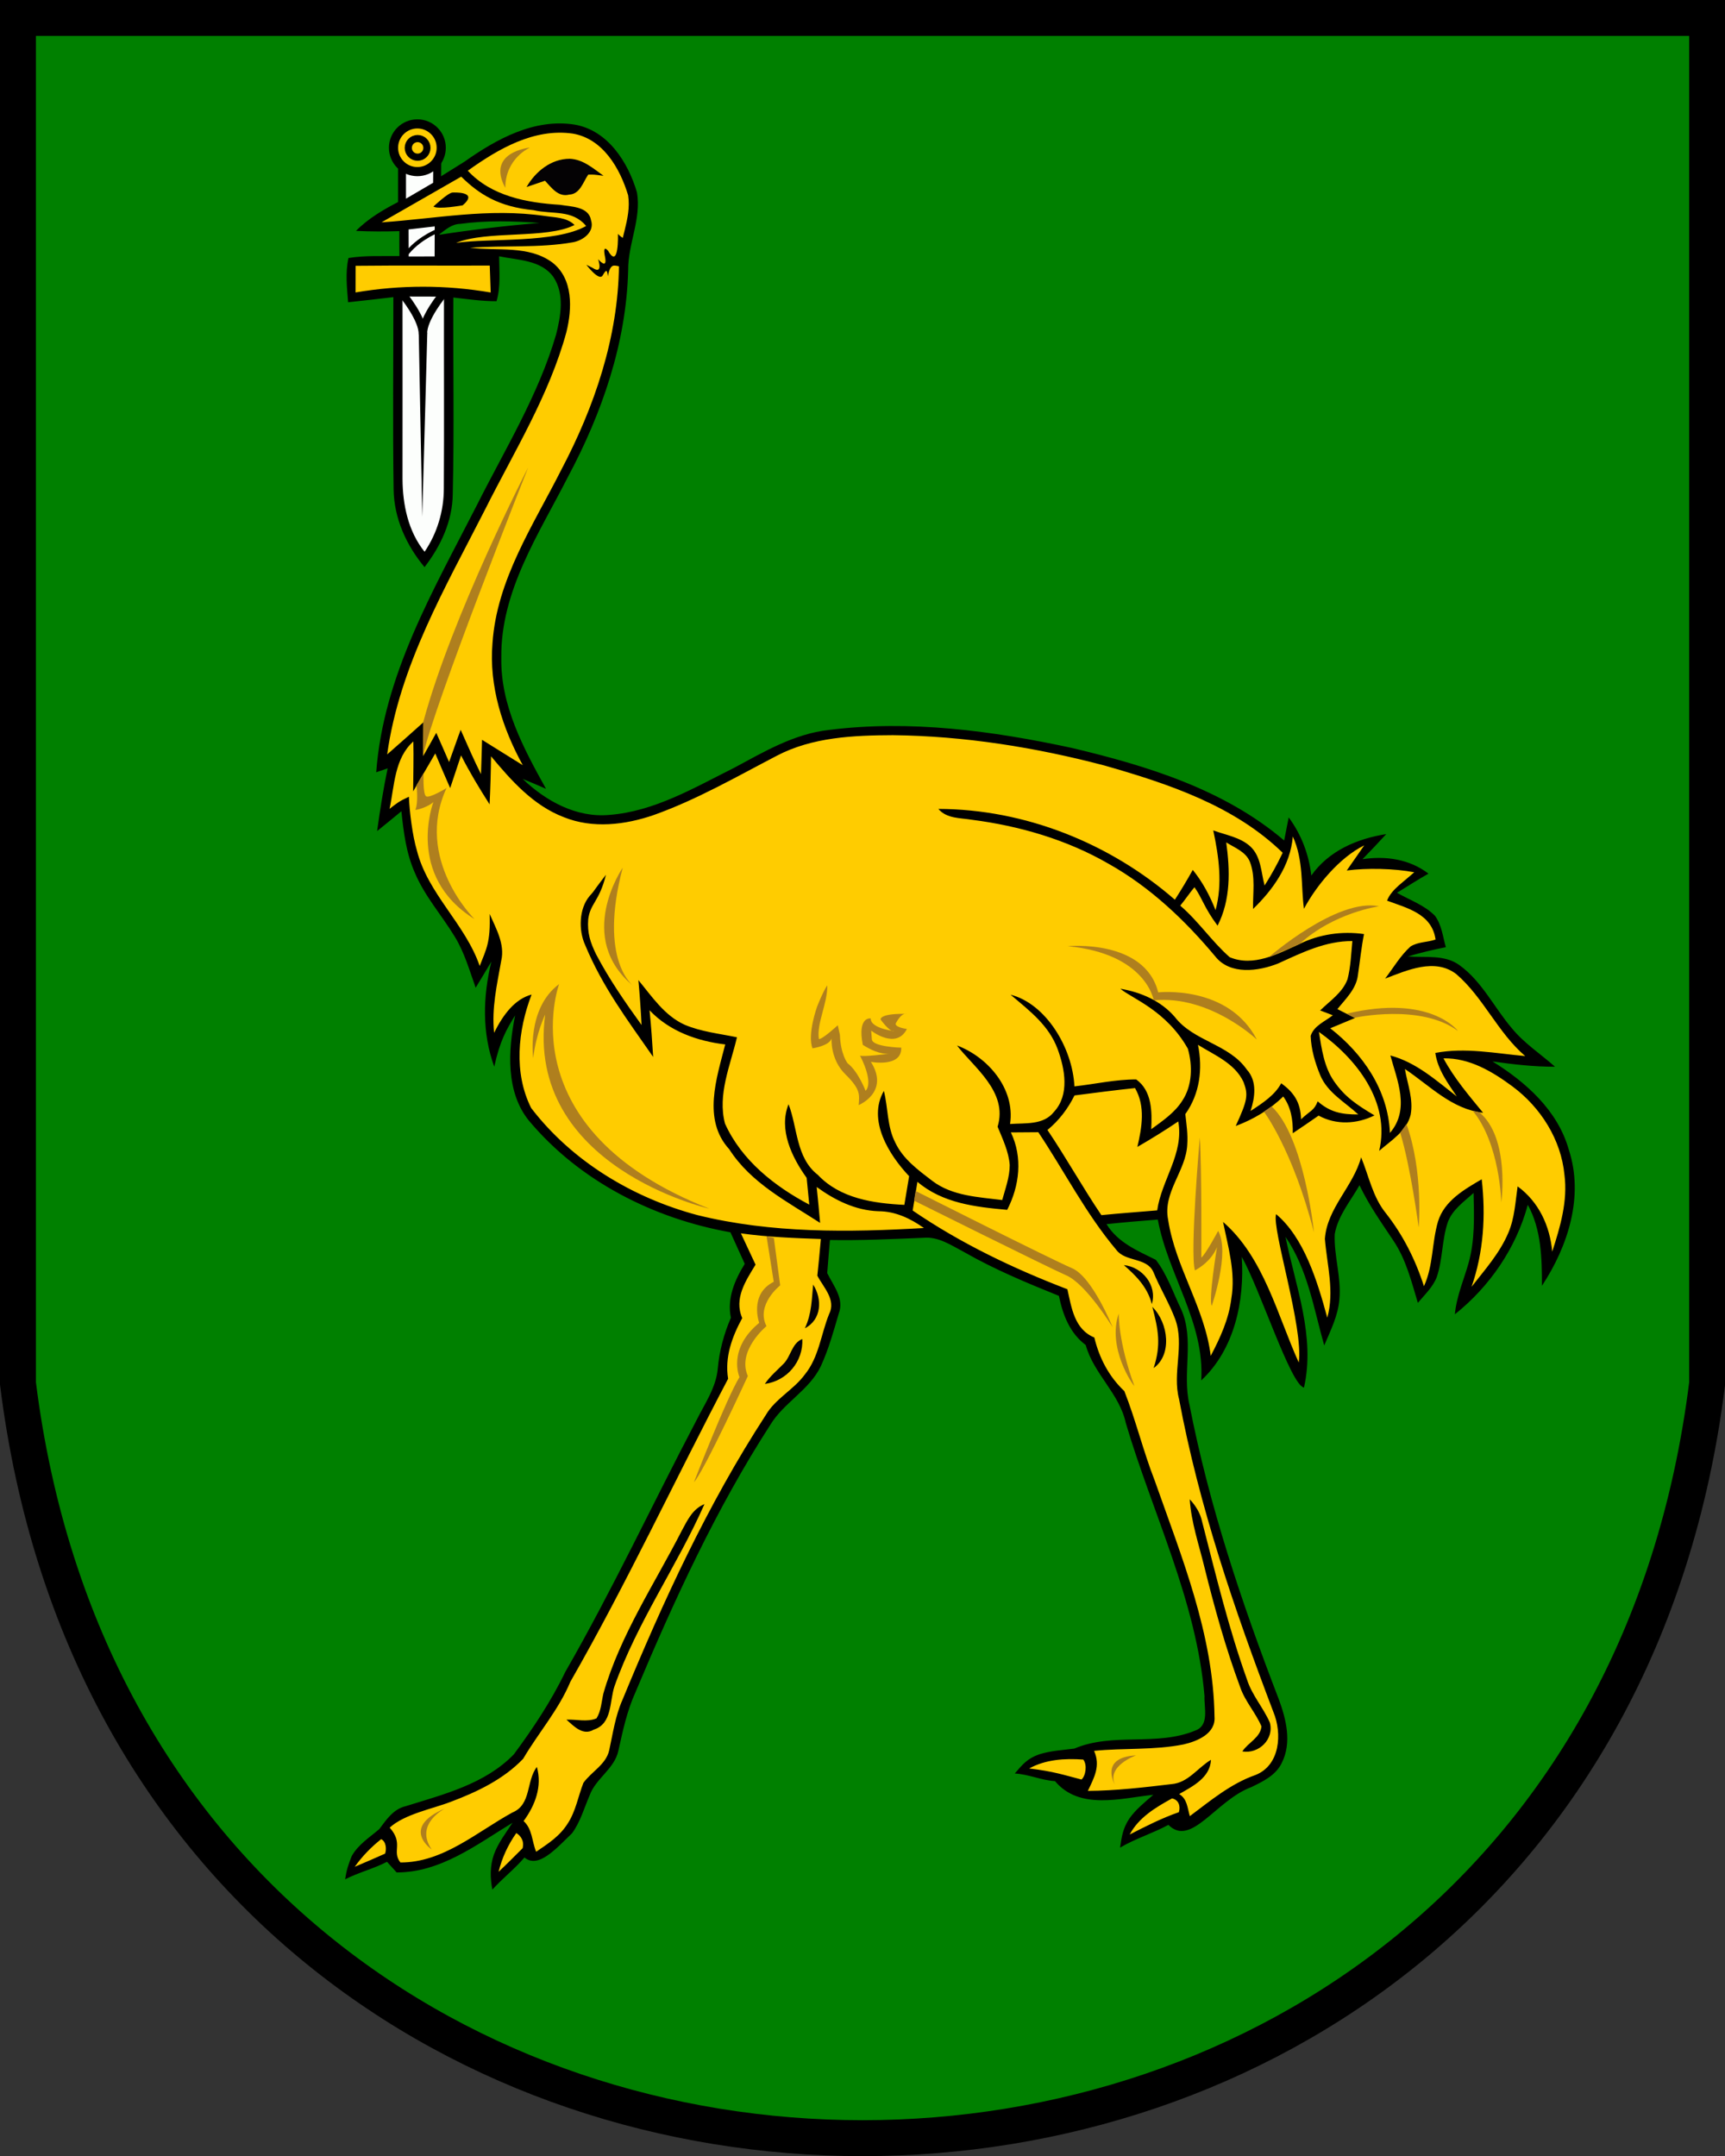 <?xml version="1.0" encoding="UTF-8" standalone="no"?>
<svg
   xmlns:dc="http://purl.org/dc/elements/1.1/"
   xmlns:cc="http://creativecommons.org/ns#"
   xmlns:rdf="http://www.w3.org/1999/02/22-rdf-syntax-ns#"
   xmlns:svg="http://www.w3.org/2000/svg"
   xmlns="http://www.w3.org/2000/svg"
   xmlns:xlink="http://www.w3.org/1999/xlink"
   version="1.1"
   id="svg2"
   viewBox="0 0 453.624 567.029"
   height="567.029"
   width="453.624">
  <rect x="0" y="0" width="453.624" height="567.029" fill="#333333" stroke="none"/>
  <defs
     id="defs4" />

  <g
     transform="translate(-878.169,-440.958)"
     id="layer1">
    <g
       transform="matrix(0.971,0,0,0.971,875.188,430.445)"
       id="g4336">
      <path
         style="fill:#008000;fill-opacity:1"
         d="m 7.937,15.695 0,369.867 c 34.067,272.533 423.4,272.533 457.467,0 l 0,-369.867 z"
         id="path4297" />
      <g
         style="fill:#ffcc00;stroke:#803300;stroke-width:2"
         id="s" />
      <use
         height="100%"
         width="100%"
         y="0"
         x="0"
         transform="matrix(0.7,0,0,0.7,124.69,30.903)"
         xlink:href="#s"
         id="use4322" />
      <use
         height="100%"
         width="100%"
         y="0"
         x="0"
         transform="matrix(0.7,0,0,0.7,239.69,30.903)"
         xlink:href="#s"
         id="use4324" />
      <path
         style="fill:none;stroke:#000000;stroke-width:9.733"
         d="m 7.937,15.695 0,369.867 c 34.067,272.533 423.4,272.533 457.467,0 l 0,-369.867 z"
         id="path4328" />
    </g>
    <path
       id="path4616-3"
       d="m 975.548,499.761 36.865,-22.101 c 0,0 22.368,-10.576 29.053,7.78 0,0 6.078,0.486 0.486,29.418 0,0 -0.991,25.131 -15.26,50.231 -14.269,25.1 -18.911,39.713 -17.879,48.48 0,0 1.203,17.364 8.252,29.913 l -6.533,-1.375 c 0,0 14.613,14.785 23.724,14.957 9.112,0.172 19.77,-4.642 52.263,-20.114 0,0 30.194,-12.199 91.705,7.008 0,0 32.418,11.645 38.177,20.155 l 2.149,-4.126 4.556,14.011 c 0,0 9.639,-12.899 15.778,-11.562 l 0.182,0 -4.741,6.382 c 0,0 15.074,-1.641 16.229,1.216 0,0 -7.051,5.349 -6.2,7.294 0,0 12.521,4.376 12.825,11.67 0,0 -10.576,1.155 -10.515,5.835 l 12.974,-0.548 c 0,0 20.699,24.314 22.401,24.8 l -15.696,-0.474 c 0,0 14.011,8.768 14.441,10.573 0,0 19.368,17.861 4.902,43.632 0,0 -3.612,-16.813 -7.481,-17.845 0,0 -2.149,18.739 -15.301,27.936 0,0 5.845,-23.037 3.696,-30.343 0,0 -9.369,5.501 -9.885,15.301 -0.516,9.799 -5.243,14.097 -5.243,14.097 0,0 -4.04,-13.409 -15.73,-32.062 0,0 -9.379,12.219 -7.191,22.187 0,0 1.216,14.223 -1.823,18.478 0,0 -8.023,-27.23 -13.007,-28.689 0,0 8.145,28.567 6.564,40.359 0,0 -14.344,-34.524 -18.235,-35.861 0,0 4.012,25.407 -6.686,34.159 0,0 -2.859,-16.937 -6.04,-22.009 -3.18,-5.072 -5.759,-18.309 -5.759,-18.309 l -16.332,1.633 c 0,0 6.017,8.424 14.097,11.261 0,0 9.415,14.295 7.834,26.208 -1.58,11.913 2.917,21.881 2.917,21.881 0,0 15.637,57.639 22.342,70.017 0,0 6.275,12.55 -10.745,20.372 l -14.613,9.971 -3.696,-2.063 -10.745,5.157 0,-3.61 10.057,-9.283 c 0,0 -20.802,4.212 -27.85,-2.579 l -9.541,-2.493 c 0,0 4.9,-5.587 20.888,-6.619 0,0 27.163,1.375 28.452,-8.08 1.289,-9.455 -9.627,-42.205 -9.627,-42.205 l -14.98,-43.659 -12.764,-19.207 c 0,0 -0.608,-6.443 -4.984,-7.78 -4.376,-1.337 -32.085,-14.367 -32.085,-14.367 l -26.905,1.117 c 0,0 -1.461,10.573 1.032,14.183 2.493,3.61 0.86,9.369 0.86,9.369 0,0 -3.266,11.604 -14.613,22.005 0,0 -31.496,47.68 -42.436,86.337 0,0 -0.887,7.099 -7.247,12.773 0,0 -4.556,15.215 -13.839,19.427 l -2.493,-2.837 -7.479,7.994 -0.946,-4.986 7.564,-12.55 c 0,0 -22.12,15.554 -32.574,14.217 l -2.674,-2.674 -9.239,4.498 -0.486,-3.89 12.156,-11.67 c 0,0 29.54,-5.349 40.116,-27.595 10.576,-22.246 32.822,-61.876 32.822,-61.876 l 12.399,-24.799 4.012,-24.434 3.404,-6.929 -4.862,-9.239 c 0,0 -37.399,-5.621 -55.39,-32.243 0,0 -2.232,-22.643 -1.26,-24.831 l -6.563,9.542 c 0,0 -0.973,-11.184 0.608,-26.015 l -4.741,7.902 c 0,0 -7.294,-17.019 -11.792,-21.03 -4.498,-4.012 -7.537,-24.191 -7.537,-24.191 l -5.227,4.255 2.067,-15.074 -2.796,0.122 c 0,0 3.404,-29.297 36.955,-86.431 0,0 24.556,-42.547 2.31,-46.68 l -21.477,-1.985 0.86,-3.009 27.593,-3.61 c 0,0 -15.215,-3.868 -34.641,-0.344 -19.427,3.524 -14.183,0.172 -14.183,0.172 z"
       style="fill:#ffcc00;fill-opacity:1;fill-rule:evenodd;stroke:none;stroke-width:1px;stroke-linecap:butt;stroke-linejoin:miter;stroke-opacity:1" />
    <path
       id="path4614-5"
       d="m 1007.673,509.388 c -0.425,-0.061 -37.077,0.547 -37.077,0.547 l -0.182,9.178 c 0,0 20.058,-2.857 20.605,-2.006 0.547,0.851 17.323,1.945 17.323,1.945 z"
       style="fill:#ffcc00;fill-opacity:1;fill-rule:evenodd;stroke:none;stroke-width:1px;stroke-linecap:butt;stroke-linejoin:miter;stroke-opacity:1" />
    <path
       id="path5053"
       d="m 993.077,499.714 0.364,9.406 -9.588,0.425 0.061,-9.345 z"
       style="fill:#fcfefc;fill-opacity:1;fill-rule:evenodd;stroke:#000000;stroke-width:0.971px;stroke-linecap:butt;stroke-linejoin:miter;stroke-opacity:1" />
    <path
       id="path5055"
       d="m 996.293,517.555 -0.243,57.528 -6.311,13.593 -6.918,-15.778 0.243,-55.95 z"
       style="fill:#fcfefc;fill-opacity:1;fill-rule:evenodd;stroke:none;stroke-width:1px;stroke-linecap:butt;stroke-linejoin:miter;stroke-opacity:1" />
    <g
       transform="matrix(1.307,0,0,1.307,709.105,441.428)"
       id="g4504-0">
        <path
           style="opacity:1;fill:#000000;fill-opacity:1"
           d="m 222.83,32.16 c 6.4,-4.53 14.05,-8.75 22.17,-7.44 6.68,1.17 10.73,7.59 12.51,13.63 0.92,5.31 -1.81,10.36 -1.77,15.66 -0.37,14.66 -5.28,28.81 -12.14,41.64 -5.84,11.47 -13.55,22.95 -13.38,36.32 -0.19,9.6 4.47,18.26 8.99,26.4 -1.55,-0.69 -3.12,-1.35 -4.69,-1.99 4.65,4.46 10.83,7.86 17.46,7.24 9.07,-0.71 17.1,-5.49 25.07,-9.47 6.02,-3.23 12.09,-6.84 19.03,-7.62 16.34,-2.07 32.92,0.16 48.92,3.61 15.14,3.59 30.68,8.35 42.73,18.63 0.23,-1.16 0.69,-3.49 0.91,-4.65 2.54,3.43 4.07,7.46 4.55,11.7 3.52,-4.98 9.21,-7.42 15.08,-8.34 -1.57,1.71 -3.16,3.39 -4.78,5.05 4.68,-0.7 9.45,-0.02 13.28,2.91 -2.17,1.21 -4.23,2.57 -6.34,3.85 2.57,1.47 5.52,2.47 7.63,4.62 1.36,1.83 1.59,4.2 2.2,6.33 -2.58,0.49 -5.13,1.14 -7.66,1.86 3.49,0.28 7.41,-0.44 10.42,1.77 4.52,3.28 6.96,8.5 10.51,12.67 2.47,3.03 5.79,5.17 8.69,7.75 -4.21,0.02 -8.4,-0.47 -12.57,-1.06 6.74,4.18 13.14,9.88 15.35,17.77 3.08,9.38 -0.17,19.43 -5.4,27.37 -0.01,-5.54 -0.11,-11.3 -2.85,-16.29 -2.34,8.68 -7.67,16.45 -14.67,22.03 0.273,-3.487 2.005,-7.55 2.73,-10.24 1.32,-4.61 1.14,-9.45 1.03,-14.18 -1.92,1.76 -4.26,3.35 -5.19,5.9 -1.2,3.59 -1.01,7.49 -2.23,11.07 -0.8,2.01 -2.43,3.52 -3.79,5.15 -1.29,-4.29 -2.38,-8.75 -4.92,-12.52 -2.42,-3.63 -4.95,-7.19 -6.82,-11.15 -1.81,3.19 -4.35,6.15 -4.99,9.85 -0.17,4.38 1.35,8.68 0.94,13.08 -0.25,3.3 -1.78,6.31 -3.05,9.31 -2.11,-7.44 -3.33,-15.35 -7.79,-21.85 2.01,9.97 6.04,20 3.72,30.32 -2.656,-0.419 -8.963,-20.139 -12.53,-26.29 0.6,8.85 -1.44,18.61 -8.15,24.86 0.74,-11.64 -6.7,-21.29 -8.73,-32.37 -3.45,0.27 -6.89,0.55 -10.32,0.92 2.28,3.72 6.21,5.34 9.92,7.18 2.27,2.95 3.47,6.59 5.08,9.93 2.76,6.09 0.17,12.88 1.68,19.21 3.95,20.3 10.55,39.99 17.97,59.26 1.49,4.03 2.67,8.74 0.62,12.81 -1.18,2.51 -3.79,3.76 -6.15,4.9 -7.149,2.665 -12.074,12.182 -16.67,7.59 -3.14,1.7 -6.654,2.761 -9.724,4.581 0.33,-2.23 0.564,-3.911 1.874,-5.861 1.3,-1.86 3.12,-3.28 4.81,-4.77 -6.56,0.69 -14.82,3.15 -19.78,-2.75 -2.81,-0.18 -5.292,-1.386 -8.092,-1.536 1.55,-1.81 2.532,-3.024 4.912,-3.854 2.29,-0.73 4.71,-0.85 7.08,-1.16 7.73,-3.3 16.57,-0.4 24.3,-3.62 2.93,-1.04 1.77,-4.59 1.88,-6.95 -1.62,-19.22 -10.44,-36.7 -15.84,-54.97 -1.28,-5.92 -6.45,-9.85 -8.06,-15.67 -3.2,-2.38 -4.62,-6.11 -5.39,-9.89 -6.47,-2.61 -12.93,-5.3 -19,-8.77 -2.6,-1.36 -5.22,-3.21 -8.3,-2.91 -6.26,0.25 -12.51,0.56 -18.77,0.44 -0.19,2.22 -0.38,4.43 -0.55,6.66 1.23,2.51 3.47,5.15 2.33,8.11 -1.05,3.58 -2.04,7.21 -3.61,10.61 -2.29,4.82 -7.42,7.31 -10.16,11.8 -10.94,16.95 -19.38,35.36 -27.18,53.92 -1.68,3.72 -2.52,7.72 -3.4,11.68 -0.79,3.65 -4.55,5.56 -5.79,8.99 -1.1,2.56 -1.86,5.32 -3.52,7.6 -3.209,3.087 -6.767,7.199 -9.588,4.889 -1.96,2.31 -4.423,4.2 -6.453,6.46 -0.45,-2.36 -0.509,-4.718 0.321,-7.098 0.86,-2.32 2.39,-4.3 3.73,-6.35 -7.21,4.39 -14.45,10.01 -23.31,9.99 -0.49,-0.53 -1.45,-1.61 -1.94,-2.14 -2.71,1.41 -5.706,2.128 -8.426,3.528 0.27,-1.82 0.636,-2.978 1.336,-4.698 1.29,-2.29 3.58,-3.74 5.54,-5.41 1.41,-1.9 2.85,-4.04 5.31,-4.61 7.65,-2.38 15.99,-4.47 21.76,-10.43 3.87,-5.24 7.51,-10.69 10.34,-16.57 9.5,-16.52 17.55,-33.8 26.41,-50.66 1.67,-3.34 3.93,-6.56 4.28,-10.37 0.31,-3.55 1.23,-6.99 2.64,-10.25 -0.8,-3.93 0.77,-7.58 2.79,-10.85 -0.95,-2.12 -1.92,-4.24 -2.88,-6.35 -15.48,-2.76 -30.37,-10.3 -40.54,-22.46 -4.66,-5.73 -4.223,-14.054 -2.783,-21.192 -1.734,2.835 -3.047,5.069 -4.197,10.322 -2.5,-6.83 -2.28,-14.16 -0.58,-21.14 -1.05,1.75 -2.09,3.51 -3.16,5.25 -1.24,-3.47 -2.25,-7.07 -4.18,-10.23 -2.64,-4.36 -6.12,-8.23 -8.09,-12.98 -1.71,-3.88 -2.24,-8.12 -2.67,-12.3 -1.62,1.34 -3.25,2.67 -4.89,3.99 0.59,-4.23 1.24,-8.44 2.12,-12.62 -0.57,0.2 -1.72,0.59 -2.3,0.79 1.44,-19.5 11.55,-36.72 20.25,-53.74 5.66,-11.27 12.39,-22.15 15.94,-34.34 0.95,-3.74 1.74,-8.15 -0.53,-11.57 -2.48,-3.47 -7.16,-3.39 -10.93,-4.18 0.02,3.01 0.34,6.11 -0.52,9.04 -2.91,0.01 -5.8,-0.42 -8.69,-0.74 -0.08,13.18 0.19,26.37 -0.12,39.55 -0.06,5.44 -2.41,10.46 -5.68,14.7 -3.67,-4.41 -6.14,-9.84 -6.22,-15.65 -0.19,-12.89 -0.04,-25.79 -0.05,-38.68 -3.03,0.38 -6.08,0.69 -9.11,1.03 -0.22,-2.96 -0.58,-5.97 0.08,-8.9 3.38,-0.55 6.83,-0.35 10.25,-0.4 -0.02,-1.67 -0.02,-3.34 -0.01,-5.01 -2.92,0.09 -5.83,0.09 -8.73,-0.05 2.47,-2.51 5.53,-4.29 8.63,-5.89 0.02,-0.86 0.226,0.885 0.256,0.035 L 222.83,32.16 m 0.64,1.83 c 4.76,5.13 11.87,6.45 18.54,6.86 2.18,0.38 5.78,0.31 6.25,3.09 0.79,2.36 -1.58,4.08 -3.62,4.45 -6.84,1.2 -13.82,0.59 -20.72,1.11 5.51,0.68 11.78,-0.55 16.55,2.95 4.25,3.28 4.01,9.33 2.84,14.03 -3.46,12.69 -10.47,23.96 -16.33,35.63 -8.03,15.76 -17.26,31.52 -19.73,49.34 2.46,-2.13 4.88,-4.32 7.31,-6.48 -0.02,2.27 -0.07,4.54 -0.07,6.81 0.9,-1.55 1.77,-3.12 2.64,-4.68 0.87,1.95 1.72,3.92 2.58,5.89 0.79,-2.16 1.52,-4.34 2.33,-6.49 1.33,2.99 2.62,6 4.09,8.92 0.09,-2.3 0.15,-4.61 0.21,-6.91 2.73,1.7 5.47,3.4 8.2,5.11 -4.11,-7.47 -6.82,-15.94 -6.1,-24.55 0.86,-12.8 8.2,-23.73 13.82,-34.85 6.7,-12.72 11.48,-26.73 11.63,-41.22 -0.13,-4.8 2.58,-9.26 1.84,-14.07 -1.64,-5.42 -5.06,-11.38 -11.15,-12.41 -7.8,-1.11 -15.01,3.1 -21.11,7.47 m -17.36,10.39 c 10.97,-0.73 21.49,-2.93 32.839,-1.286 2.08,0.33 4.431,0.256 6.001,1.816 -5.59,2.88 -17.539,1.034 -23.838,3.604 6.86,-0.99 19.838,0.126 26.168,-3.394 -2.78,-3.38 -6.768,-2.296 -10.558,-3.186 -7.01,-0.686 -10.941,-3.179 -14.571,-6.749 M 221.97,44.69 c -1.76,0.02 -3.03,1.23 -4.36,2.21 6.73,-1.04 13.49,-1.83 20.28,-2.4 -5.29,-0.38 -10.65,-0.54 -15.92,0.19 m -10.41,1.12 c 0,1.81 0.01,3.62 0.02,5.44 1.74,-0.01 3.48,-0.01 5.22,-0.01 0,-2.01 0.01,-4.02 0.02,-6.04 -1.76,0.2 -3.51,0.41 -5.26,0.61 m -10.66,7.32 c 0,1.78 -0.01,3.57 -0.01,5.36 9,-1.54 18.19,-1.54 27.19,0.01 -0.06,-1.81 -0.13,-3.61 -0.19,-5.42 -9,0.04 -17.99,-0.05 -26.99,0.05 m 9.44,6.18 c 0.02,12.24 0,24.48 0,36.73 0.03,5.15 1.13,10.52 4.44,14.63 2.54,-3.75 3.87,-8.21 3.87,-12.73 0.08,-12.87 0,-25.74 0.03,-38.61 m 66.94,92.4 c -8.1,4.22 -16.06,8.82 -24.69,11.9 -5.79,2.01 -12.32,2.79 -18.13,0.45 -6.11,-2.33 -10.57,-7.35 -14.65,-12.26 -0.04,3.23 -0.13,6.46 -0.29,9.68 -2.05,-3.21 -4.02,-6.47 -5.74,-9.86 -0.73,2.19 -1.46,4.38 -2.19,6.58 -1.02,-2.32 -2.02,-4.64 -3,-6.97 -1.49,2.54 -2.97,5.08 -4.45,7.63 0.02,-3.35 0.12,-6.7 0.04,-10.04 -3.81,3.38 -3.804,8.937 -4.784,13.557 1.516,-1.16 1.806,-1.463 3.887,-2.432 0.12,3.01 0.726,7.865 1.596,10.775 2.21,8.78 9.73,14.79 12.65,23.28 1.328,-3.404 2.198,-4.737 2,-10.47 1.29,2.97 3.11,6.07 2.33,9.43 -0.85,4.78 -1.96,9.58 -1.43,14.48 1.828,-3.685 4.207,-6.803 7.54,-7.69 -2.77,7.2 -3.64,15.79 -0.08,22.84 8.24,10.75 20.51,18.11 33.52,21.56 14.83,3.65 30.34,3.47 45.5,2.58 -2.73,-1.94 -5.78,-3.38 -9.18,-3.38 -4.59,-0.16 -8.76,-2.23 -12.4,-4.88 0.25,2.4 0.48,4.81 0.69,7.23 -6.59,-4.28 -13.89,-7.98 -18.28,-14.82 -5.43,-5.93 -2.55,-14.28 -0.81,-21.09 -5.67,-0.68 -11.21,-2.65 -15.23,-6.88 0.32,3.13 0.54,6.26 0.73,9.39 -5.25,-7.56 -10.147,-14.003 -13.707,-22.573 -1.32,-2.91 -1.227,-7.287 0.923,-9.807 1.32,-1.48 0,0 3.284,-4.28 -1.312,5.379 -3.169,5.761 -3.569,8.971 -0.21,2.77 0.429,4.669 1.609,7.079 2.62,4.99 5.84,9.63 9.13,14.19 -0.15,-3.02 -0.37,-6.03 -0.64,-9.03 2.73,3.3 5.23,7.12 9.27,8.96 3.35,1.43 7.02,1.8 10.56,2.54 -1.32,5.64 -3.95,11.52 -2.41,17.36 3.33,7.38 9.95,12.61 16.96,16.31 -0.18,-1.8 -0.36,-3.6 -0.53,-5.39 -2.98,-4.13 -5.68,-9.75 -3.64,-14.81 1.84,4.75 1.47,10.77 5.89,14.21 4.5,4.77 11.19,5.73 17.41,6.04 0.32,-1.92 0.63,-3.85 0.96,-5.77 -4.1,-4.33 -8.43,-11.33 -5.08,-17.16 0.87,3.44 0.63,7.19 2.3,10.41 1.56,3.31 4.62,5.53 7.45,7.7 4.02,3.05 9.25,3.24 14.06,3.85 0.63,-2.31 1.51,-4.62 1.51,-7.04 -0.2,-2.73 -1.42,-5.22 -2.44,-7.72 2.167,-7.038 -4.916,-12.039 -8.16,-16.34 6.098,2.282 11.74,8.62 10.67,15.8 3.03,-0.23 6.71,0.27 8.83,-2.44 3.19,-3.44 2.2,-8.65 0.74,-12.64 -1.75,-4.72 -5.463,-7.556 -9.47,-10.94 7.055,1.78 12.461,10.617 12.85,18.45 4.14,-0.46 8.25,-1.41 12.43,-1.4 3.18,2.29 3.2,6.5 3.02,10.02 2.27,-1.67 4.7,-3.29 6.24,-5.72 2.04,-3.05 2.11,-7.06 1.13,-10.49 -4.361,-7.726 -11.259,-10.086 -13.58,-12.06 4.15,0.7 8.16,2.44 10.95,5.67 3.78,4.93 10.89,5.43 14.49,10.59 2.15,2.38 1.621,5.677 0.756,8.34 2.562,-1.659 4.929,-3.257 6.171,-5.583 2.47,1.8 3.892,3.746 3.992,7.252 1.882,-1.788 2.591,-1.682 3.347,-3.612 2.49,2.19 4.825,2.659 8.165,2.639 -2.68,-2.48 -6.22,-4.406 -7.66,-7.906 -1.04,-2.51 -1.82,-5.18 -1.92,-7.9 0.65,-2.06 2.89,-2.9 4.46,-4.15 -0.64,-0.24 -1.92,-0.73 -2.55,-0.97 1.97,-1.94 4.53,-3.59 5.51,-6.3 0.64,-2.5 0.72,-5.1 0.97,-7.66 -5.36,-0.05 -10.17,2.34 -14.92,4.5 -3.97,1.59 -9.64,2.37 -12.64,-1.38 -6.1,-7.31 -13.14,-13.99 -21.48,-18.67 -8.41,-4.86 -17.91,-7.62 -27.51,-8.86 -2.34,-0.39 -5.06,-0.2 -6.75,-2.18 17.38,0.03 34.51,6.88 47.59,18.27 1.26,-1.96 2.46,-3.96 3.6,-6 1.97,2.43 3.44,5.19 4.58,8.1 1.45,-5.3 0.66,-10.78 -0.46,-16.05 2.53,0.94 5.43,1.36 7.48,3.25 2.15,2.01 2.14,5.18 2.85,7.84 1.35,-2.12 2.57,-4.32 3.64,-6.59 -9.75,-9.49 -23.07,-13.91 -35.87,-17.56 -13.88,-3.66 -28.19,-5.94 -42.56,-6.1 -7.92,0.03 -16.22,0.39 -23.38,4.15 m 90.45,17.42 c 0.78,5.65 0.92,11.54 -1.74,16.76 -2.724,-3.642 -3.055,-5.505 -4.654,-7.738 -1.08,1.3 -1.786,2.408 -2.856,3.708 3.66,3.13 6.35,7.21 9.94,10.37 4.79,2.02 9.72,-0.68 14.03,-2.64 4.02,-1.99 8.57,-2.64 13,-2.01 -0.54,2.75 -0.82,5.53 -1.23,8.3 -0.34,2.76 -2.47,4.74 -4.12,6.8 1.18,0.59 2.35,1.18 3.53,1.79 -1.66,0.69 -3.32,1.38 -4.97,2.07 6.55,5.11 11.614,12.366 12.013,21.055 C 413.1,222.855 410.44,216.98 409.1,212.03 c 5.21,1.39 9.21,5.02 13.36,8.24 -1.82,-2.71 -3.85,-5.43 -4.32,-8.75 5.99,-1.16 12.09,0.09 18.09,0.63 -5.53,-4.72 -8.38,-11.76 -13.85,-16.48 -4.32,-3.34 -9.9,-0.79 -14.34,0.89 1.67,-2.17 3.06,-4.62 5.12,-6.47 1.6,-0.97 3.27,-0.79 5.03,-1.39 C 417.458,183.469 412.37,182.36 408.43,180.87 c 0.93,-2.4 3.632,-3.935 5.482,-5.705 -3.98,-0.77 -9.62,-0.895 -13.59,-0.355 l 3.519,-5.063 c -4.97,2.45 -9.621,8.062 -12.131,12.762 -0.62,-4.49 -0.032,-9.717 -2.243,-14.554 C 389,173.849 385.36,178.79 381.47,182.55 c -0.07,-3.14 0.53,-6.46 -0.63,-9.47 -0.81,-2.05 -3.05,-2.84 -4.77,-3.93 m 18.65,38.14 c 0.55,3.41 1.03,7.02 3.05,9.94 2.144,3.083 4.381,4.617 8.13,6.86 -3.56,1.76 -7.7,1.97 -11.24,0.04 -1.72,1.21 -3.46,2.38 -5.2,3.55 0.06,-2.62 -0.34,-5.24 -1.92,-7.4 -2.72,2.67 -6.01,4.61 -9.56,5.94 2.39,-5.178 2.544,-6.258 1.58,-8.83 -1.73,-3.78 -5.87,-5.44 -9.18,-7.51 1,4.83 0.37,9.88 -2.54,13.95 0.23,2.03 0.54,4.08 0.39,6.14 -0.25,5.32 -4.96,9.59 -3.85,15.11 1.45,9.55 7.4,17.75 8.57,27.4 1.91,-3.63 3.66,-7.43 4.15,-11.55 0.89,-5.2 -0.64,-10.36 -1.67,-15.41 8.222,7.117 11.006,18.995 15.234,28.294 0.991,-7.042 -5.478,-26.987 -4.555,-29.857 5.584,4.694 8.272,13.363 10.292,20.833 1.48,-5.28 -0.05,-10.59 -0.48,-15.86 0.44,-6.21 5.71,-10.53 7.29,-16.41 1.57,3.8 2.33,7.99 4.99,11.26 3.44,4.38 5.96,9.38 7.65,14.68 1.9,-4.12 1.57,-8.75 2.83,-13.03 1.28,-4.16 5.27,-6.43 8.79,-8.49 0.84,7.27 0.38,14.69 -2.04,21.64 2.69,-3.45 5.68,-6.79 7.4,-10.87 1.27,-2.95 1.41,-6.2 1.87,-9.34 4.26,3.12 6.49,7.94 6.96,13.13 1.61,-4.97 3.15,-10.18 2.46,-15.46 -0.68,-7.09 -4.78,-13.56 -10.44,-17.77 -4.05,-3 -8.67,-5.77 -13.9,-5.66 2.15,4 5.11,7.46 7.97,10.95 -6.33,-0.73 -10.71,-5.45 -15.73,-8.81 0.51,3.04 1.75,6.1 1.15,9.22 -0.81,3.31 -3.93,5.16 -6.33,7.25 2.34,-9.82 -4.59,-18.59 -12.12,-23.93 m -49.18,12.78 c -1.32,2.67 -3.13,5.06 -5.44,6.95 3.78,5.61 7.07,11.54 10.85,17.14 3.74,-0.38 7.49,-0.64 11.23,-0.96 0.88,-6.15 5.42,-11.41 4.24,-17.9 -2.68,1.81 -5.43,3.51 -8.23,5.13 0.91,-3.93 1.66,-8.15 -0.47,-11.84 -4.07,0.42 -8.13,0.96 -12.18,1.48 m -12.8,7.44 c 2.41,5.03 1.75,10.72 -0.74,15.58 -6.33,-0.56 -13.02,-1.33 -18.06,-5.64 -0.32,1.92 -0.64,3.86 -0.96,5.78 9.65,6.6 20.24,11.66 31.13,15.84 0.83,3.71 1.41,8.07 5.42,9.71 0.98,4.11 2.95,7.88 6.04,10.79 2.32,5.88 3.8,12.09 6.11,18 5.42,15.38 11.81,30.94 12.03,47.49 0.29,3.43 -3.47,4.97 -6.22,5.6 -5.92,1.19 -12.02,0.69 -18.01,1.3 1.327,2.998 0.061,5.307 -1.254,8.053 5.58,-0.03 11.304,-0.703 16.844,-1.363 3.33,-0.26 5.26,-3.3 7.93,-4.89 -0.17,3.6 -3.68,5.33 -6.4,6.89 1.616,0.973 1.643,2.709 2.144,4.444 4.14,-3.1 8.226,-6.534 13.196,-8.274 4.97,-1.94 5.42,-8.35 3.62,-12.68 -7.79,-20.49 -14.95,-41.36 -18.98,-62.96 -1.4,-5.31 1.14,-10.87 -0.78,-16.1 -1.23,-3.29 -3.09,-6.29 -4.41,-9.53 -1.37,-2.93 -5.59,-1.95 -7.43,-4.4 -6.13,-7.26 -10.44,-15.81 -15.7,-23.68 -1.84,0.02 -3.69,0.04 -5.52,0.04 m -54.32,20.31 c 0.98,2.1 1.96,4.2 2.95,6.3 -1.98,3.25 -4.39,6.82 -2.68,10.75 -2.04,3.74 -3.56,7.88 -2.84,12.21 -10.67,20.27 -20.35,41.08 -31.74,60.97 -2.35,5.65 -6.43,10.27 -9.5,15.5 -3.94,4.12 -9.24,6.66 -14.51,8.64 -3.64,1.42 -9.322,2.467 -12.344,5.213 2.862,3.243 0.364,4.707 2.154,7.017 8.58,0.03 15.37,-6.13 22.52,-10.05 3.88,-1.59 2.75,-6.34 4.94,-9.18 1.11,3.93 -0.36,7.75 -2.67,10.89 1.774,1.626 1.642,4.022 2.522,6.182 2.48,-1.69 4.728,-3.112 6.358,-5.692 1.62,-2.48 2.09,-5.45 3.15,-8.17 1.61,-2.26 4.54,-3.67 5.19,-6.55 0.75,-3.43 1.24,-6.95 2.68,-10.18 8.15,-19.76 17.13,-39.31 28.81,-57.26 1.95,-3.35 5.61,-5.09 7.87,-8.18 2.84,-3.48 3.25,-8.11 4.88,-12.15 1.47,-2.86 -1.12,-5.37 -2.36,-7.74 0.26,-2.46 0.5,-4.92 0.71,-7.38 -5.37,-0.18 -10.76,-0.39 -16.09,-1.14 m 58,107.68 c 4.889,0.573 7.083,1.34 10.533,2.23 0.843,-0.751 1.186,-2.944 0.357,-4.02 -3.74,-0.26 -7.54,-0.04 -10.89,1.79 m 20.23,13.29 c 3.22,-1.65 6.45,-3.3 9.89,-4.49 0.359,-1.224 -0.023,-2.482 -1.372,-2.777 -3.31,1.82 -6.718,3.857 -8.518,7.267 m -126.98,7.51 c 1.64,-1.55 3.23,-3.16 4.83,-4.75 0.369,-1.484 -0.376,-2.504 -1.27,-3.05 -1.66,2.36 -2.89,4.99 -3.56,7.8 m -28.95,-1.01 c 2.05,-0.85 4.07,-1.76 6.11,-2.65 0.293,-0.796 0.264,-2.42 -0.79,-2.91 -2.03,1.59 -3.82,3.46 -5.32,5.56 z"
           id="path4436-5" />
        <path
           style="opacity:1;fill:#040204"
           d="m 235.3,37.27 c 1.78,-3.11 4.94,-5.68 8.68,-5.68 2.67,0.1 4.75,1.95 6.81,3.43 -2.242,-0.308 -1.882,-0.237 -3.08,-0.25 -1.02,1.47 -1.65,3.94 -3.83,4.03 -2.21,0.57 -3.58,-1.41 -4.87,-2.79 -1.24,0.43 -2.47,0.85 -3.71,1.26 z"
           id="path4438-5" />
        <path
           style="opacity:1;fill:#040204"
           d="m 355.47,254.21 c 3.7,0.359 6.776,4.093 5.63,7.845 -0.88,-3.551 -3.472,-5.958 -5.63,-7.845 z"
           id="path4440-0" />
        <path
           style="opacity:1;fill:#040204"
           d="m 291.3,266.92 c 1.4,-3.031 1.364,-5.819 1.66,-8.78 1.88,2.92 1.71,7.04 -1.66,8.78 z"
           id="path4442-6" />
        <path
           style="opacity:1;fill:#040204"
           d="m 361.204,262.61 c 3.317,3.32 3.966,9.72 0.256,12.32 1.559,-4.708 0.929,-7.741 -0.256,-12.32 z"
           id="path4444-6" />
        <path
           style="opacity:1;fill:#040204"
           d="m 287.04,274.03 c 1.46,-1.49 1.63,-4.11 3.74,-4.95 0.23,4.5 -3.07,8.44 -7.54,9.04 1.05,-1.56 2.5,-2.76 3.8,-4.09 z"
           id="path4446-9" />
        <path
           style="opacity:1;fill:#000000;fill-opacity:1"
           d="m 266.55,307.61 c 1.12,-2.08 2.19,-4.37 4.54,-5.3 -5.51,12.46 -13.55,23.76 -18.11,36.67 -1.01,3.03 -0.4,7.52 -4.17,8.71 -2.17,1.3 -3.99,-0.7 -5.49,-2.01 1.99,-0.1 4.16,0.54 6.05,-0.26 0.94,-1.5 1,-3.31 1.38,-4.99 3.36,-11.72 10.28,-22.03 15.8,-32.82 z"
           id="path4448-5" />
        <path
           style="opacity:1;fill:#000000;fill-opacity:1"
           d="m 368.73,301.34 c 1.2,1.27 2.14,2.8 2.5,4.54 2.75,10.66 5.32,21.4 9.04,31.78 1.01,3.13 3.26,5.61 4.57,8.59 0.93,3.33 -2.21,6.39 -5.53,5.82 1.14,-1.76 3.67,-2.81 3.85,-5.04 -1.17,-2.76 -3.3,-5.02 -4.28,-7.89 -2.93,-7.89 -5.18,-16.03 -7.21,-24.2 -1.1,-4.51 -2.64,-8.94 -2.94,-13.6 z"
           id="path4450-7" />
      </g>
    <path
       id="path4542-0"
       d="m 1043.712,502.48 c 0,0 -0.425,2.735 -3.039,0 0,0 0.304,9.482 -2.553,4.498 0,0 -1.585,-2.102 -0.854,1.508 0.731,3.61 -1.805,0.645 -1.805,0.645 0,0 1.461,4.212 -1.461,2.278 l -1.633,-0.817 c 0,0 3.352,4.47 4.298,2.794 0.946,-1.676 1.161,-1.504 1.375,0.258 0,0 0.301,-2.837 1.633,-2.837 1.332,0 2.235,0.688 2.235,0.688 0,0 -0.043,-2.837 -0.731,-3.095 -0.688,-0.258 3.221,-3.201 2.535,-5.92 z"
       style="fill:#000000;fill-opacity:1;fill-rule:evenodd;stroke:none;stroke-width:1px;stroke-linecap:butt;stroke-linejoin:miter;stroke-opacity:1" />
    <path
       id="path4544-9-8"
       d="m 992.865,501.844 c 0,0 -5.759,2.321 -8.768,7.22"
       style="fill:none;fill-rule:evenodd;stroke:#000000;stroke-width:1.045px;stroke-linecap:butt;stroke-linejoin:miter;stroke-opacity:1" />
    <path
       id="path4561-1-0"
       d="m 994.822,518.097 c 0,0 -5.523,6.576 -5.351,10.616"
       style="fill:none;fill-rule:evenodd;stroke:#000000;stroke-width:2.091;stroke-linecap:butt;stroke-linejoin:miter;stroke-miterlimit:4;stroke-dasharray:none;stroke-opacity:1" />
    <path
       id="path4561-4"
       d="m 984.058,518.328 c 0,0 5.415,6.533 5.243,10.573"
       style="fill:none;fill-rule:evenodd;stroke:#000000;stroke-width:2.091;stroke-linecap:butt;stroke-linejoin:miter;stroke-miterlimit:4;stroke-dasharray:none;stroke-opacity:1" />
    <path
       id="path4578-3"
       d="m 988.291,528.784 0.921,48.072 1.323,-48.363 z"
       style="fill:#000000;fill-opacity:1;fill-rule:evenodd;stroke:none;stroke-width:1px;stroke-linecap:butt;stroke-linejoin:miter;stroke-opacity:1" />
    <path
       id="path4597-4"
       d="m 983.886,494.174 0,-10.315 c 0,0 2.665,-1.461 3.954,-3.524 0.561,-0.808 4.682,2.459 5.329,1.719 l -0.061,7.579 -8.978,5.256 z"
       style="fill:#fcfefc;fill-opacity:1;fill-rule:evenodd;stroke:#000000;stroke-width:2.091;stroke-linecap:butt;stroke-linejoin:miter;stroke-miterlimit:4;stroke-dasharray:none;stroke-opacity:1" />
    <circle
       r="6.275"
       cy="479.819"
       cx="987.926"
       id="path4580-3-77"
       style="opacity:1;fill:#ffcc00;fill-opacity:1;fill-rule:evenodd;stroke:#000000;stroke-width:2.404;stroke-linecap:round;stroke-linejoin:miter;stroke-miterlimit:4;stroke-dasharray:none;stroke-opacity:1" />
    <circle
       r="2.451"
       cy="479.85"
       cx="987.987"
       id="path4580-3-7-9"
       style="opacity:1;fill:#ffcc00;fill-opacity:1;fill-rule:evenodd;stroke:#000000;stroke-width:1.882;stroke-linecap:round;stroke-linejoin:miter;stroke-miterlimit:4;stroke-dasharray:none;stroke-opacity:1" />
    <path
       id="path4620-3-7"
       d="m 997.192,491.599 c 0,0 7.149,-0.421 2.628,3.364 0,0 -6.413,1.156 -7.674,0.315 0,0 3.89,-3.679 5.046,-3.679 z"
       style="fill:#000000;fill-opacity:1;fill-rule:evenodd;stroke:none;stroke-width:1px;stroke-linecap:butt;stroke-linejoin:miter;stroke-opacity:1" />
    <path
       id="path4637-7-3"
       d="m 1041.925,669.163 c 0,0 -12.748,18.5 2.954,31.248 0,0 -9.483,-6.529 -2.954,-31.248 z"
       style="fill:#af7f1e;fill-opacity:1;fill-rule:evenodd;stroke:none;stroke-width:1px;stroke-linecap:butt;stroke-linejoin:miter;stroke-opacity:1" />
    <path
       id="path4663-8-4"
       d="m 1105.056,715.748 c -1.474,-7.551 2.087,-6.937 2.087,-6.937 -0.061,2.886 7.245,3.377 6.017,3.377 -1.228,0 -3.438,-3.131 -3.438,-3.131 0.307,-1.903 8.104,-1.351 6.692,-1.473 -1.412,-0.123 -2.701,2.579 -2.701,2.579 -0.123,1.044 2.947,1.412 2.947,1.412 -2.824,5.587 -9.384,0.447 -9.384,0.447 0,0 0,0.304 0.174,2.301 0.174,1.997 7.727,2.171 7.727,2.171 0.174,5.296 -7.988,3.733 -7.988,3.733 5.036,7.988 -3.212,11.374 -3.212,11.374 0.174,-2.692 0.608,-4.081 -3.473,-8.075 -4.081,-3.994 -3.647,-9.464 -3.647,-9.464 -0.608,1.997 -5.036,2.605 -5.036,2.605 -1.389,-3.733 1.215,-10.94 1.215,-10.94 0,0 1.538,-3.973 2.688,-5.633 0.1,4.734 -2.861,10.062 -2.21,14.121 0.859,0.184 4.973,-3.622 4.973,-3.622 l 0.553,2.517 c 0.184,5.218 2.026,7.49 2.026,7.49 2.763,2.087 4.727,7.244 4.727,7.244 2.272,-2.394 -1.473,-9.27 -1.473,-9.27 0.552,0.43 7.736,-0.491 7.736,-0.491 -2.446,0.226 -5.135,-1.138 -6.999,-2.333 z"
       style="fill:#af7f1e;fill-opacity:1;fill-rule:evenodd;stroke:none;stroke-width:1px;stroke-linecap:butt;stroke-linejoin:miter;stroke-opacity:1" />
    <path
       id="path4682-7-3"
       d="m 1017.519,479.777 c 0,0 -6.47,2.789 -6.47,10.597 -5.131,-9.482 6.47,-10.597 6.47,-10.597 z"
       style="fill:#af7f1e;fill-opacity:1;fill-rule:evenodd;stroke:none;stroke-width:1px;stroke-linecap:butt;stroke-linejoin:miter;stroke-opacity:1" />
    <path
       id="path4699-8"
       d="m 1018.388,719.226 c 0,0 -1.823,-13.007 6.808,-19.45 0,0 -13.975,38.089 39.491,59.063 0,0 -48.48,-11.003 -43.151,-51.059 0,0 -2.358,4.821 -3.148,11.446 z"
       style="fill:#af7f1e;fill-opacity:1;fill-rule:evenodd;stroke:none;stroke-width:1px;stroke-linecap:butt;stroke-linejoin:miter;stroke-opacity:1" />
    <path
       id="path4701-6-2"
       d="m 1002.95,682.678 c 0,0 -15.992,-15.776 -7.348,-34.47 0,0 -4.538,2.809 -5.403,2.161 -0.864,-0.648 -0.638,-6.076 -0.638,-6.076 l -1.862,3.167 c 0,0 0.555,4.53 -0.309,6.475 0.54,0.108 3.566,-0.864 4.754,-2.053 0,0 -7.456,19.45 10.806,30.796 z"
       style="fill:#af7f1e;fill-opacity:1;fill-rule:evenodd;stroke:none;stroke-width:1px;stroke-linecap:butt;stroke-linejoin:miter;stroke-opacity:1" />
    <path
       id="path4718-8"
       d="m 989.402,639.803 c 2.579,-12.722 27.664,-75.917 27.664,-75.917 0,0 -20.022,38.922 -27.586,66.945 0,4.599 -0.078,8.973 -0.078,8.973 z"
       style="fill:#af7f1e;fill-opacity:1;fill-rule:evenodd;stroke:none;stroke-width:1px;stroke-linecap:butt;stroke-linejoin:miter;stroke-opacity:1" />
    <path
       id="path4720-4"
       d="m 1118.953,754.193 c 0,0 35.883,18.09 41.105,20.291 5.371,2.264 10.712,15.566 10.712,15.566 0,0 -6.895,-11.314 -12.148,-13.643 -5.253,-2.329 -40.081,-19.675 -40.081,-19.675 z"
       style="fill:#af7f1e;fill-opacity:1;fill-rule:evenodd;stroke:none;stroke-width:1px;stroke-linecap:butt;stroke-linejoin:miter;stroke-opacity:1" />
    <path
       id="path4722-4-3"
       d="m 1248.028,736.578 c 4.499,12.575 3.216,27.201 3.216,27.201 0,0 -2.122,-16.031 -4.866,-24.917 z"
       style="fill:#af7f1e;fill-opacity:1;fill-rule:evenodd;stroke:none;stroke-width:1px;stroke-linecap:butt;stroke-linejoin:miter;stroke-opacity:1" />
    <path
       id="path4739-6-9"
       d="m 1196.828,784.386 c 0,0 4.886,-14.049 1.68,-19.699 0,0 -3.36,6.261 -4.428,7.024 0,0 0.144,-23.495 -0.394,-31.62 0,0 -2.66,30.398 -1.286,34.98 0,0 4.123,-1.985 5.803,-6.108 0,0 -2.291,13.896 -1.375,15.423 z"
       style="fill:#af7f1e;fill-opacity:1;fill-rule:evenodd;stroke:none;stroke-width:1px;stroke-linecap:butt;stroke-linejoin:miter;stroke-opacity:1" />
    <path
       id="path4756-0-4"
       d="m 1158.959,689.804 c 0,0 20.256,-1.96 23.784,12.154 0,0 18.426,-2.091 25.941,12.415 0,0 -12.35,-11.761 -27.117,-10.324 0,0 -1.933,-12.241 -22.608,-14.245 z"
       style="fill:#af7f1e;fill-opacity:1;fill-rule:evenodd;stroke:none;stroke-width:1px;stroke-linecap:butt;stroke-linejoin:miter;stroke-opacity:1" />
    <path
       id="path4775-4"
       d="m 1267.167,733.465 c 8.132,6.746 5.801,23.736 5.801,23.736 0,0 -0.327,-15.446 -7.535,-24.133 z"
       style="fill:#af7f1e;fill-opacity:1;fill-rule:evenodd;stroke:none;stroke-width:1px;stroke-linecap:butt;stroke-linejoin:miter;stroke-opacity:1" />
    <path
       id="path4777-4"
       d="m 1234.357,708.635 c 0,0 17.421,-3.827 27.216,3.473 0,0 -7.213,-9.805 -29.299,-4.538 z"
       style="fill:#af7f1e;fill-opacity:1;fill-rule:evenodd;stroke:none;stroke-width:1px;stroke-linecap:butt;stroke-linejoin:miter;stroke-opacity:1" />
    <path
       id="path4779-2-3"
       d="m 1081.669,766.538 1.663,12.475 c 0,0 -6.468,5.082 -3.604,10.719 0,0 -7.855,6.469 -4.898,13.122 0,0 -11.515,25.063 -14.163,27.906 0,0 8.438,-21.864 11.966,-27.614 0,0 -3.267,-7.314 5.179,-14.275 0,0 -2.706,-7.531 3.828,-10.798 l -1.893,-12.002 z"
       style="fill:#af7f1e;fill-opacity:1;fill-rule:evenodd;stroke:none;stroke-width:1px;stroke-linecap:butt;stroke-linejoin:miter;stroke-opacity:1" />
    <path
       id="path4798-0-6"
       d="m 995.227,916.559 c 0,0 -8.194,4.097 -3.528,10.812 0,0 -8.422,-5.69 3.528,-10.812 z"
       style="fill:#af7f1e;fill-opacity:1;fill-rule:evenodd;stroke:none;stroke-width:1px;stroke-linecap:butt;stroke-linejoin:miter;stroke-opacity:1" />
    <path
       id="path4815-9"
       d="m 1223.7,765.042 c 0,0 -2.529,-25.137 -11.154,-33.109 l -2.013,1.383 c 0,0 7.548,9.902 13.167,31.726 z"
       style="fill:#af7f1e;fill-opacity:1;fill-rule:evenodd;stroke:none;stroke-width:1px;stroke-linecap:butt;stroke-linejoin:miter;stroke-opacity:1" />
    <path
       id="path4817-6"
       d="m 1211.808,692.709 c 0,0 17.969,-15.682 29.012,-13.395 0,0 -11.892,1.634 -20.909,9.932 z"
       style="fill:#af7f1e;fill-opacity:1;fill-rule:evenodd;stroke:none;stroke-width:1px;stroke-linecap:butt;stroke-linejoin:miter;stroke-opacity:1" />
    <path
       id="path5085"
       d="m 1176.465,805.438 c -0.278,0 -7.223,-9.932 -4.098,-19.03 0,0 -0.208,7.293 4.098,19.03 z"
       style="fill:#af7f1e;fill-opacity:1;fill-rule:evenodd;stroke:none;stroke-width:1px;stroke-linecap:butt;stroke-linejoin:miter;stroke-opacity:1" />
    <path
       id="path5087-5"
       d="m 1176.932,902.621 c 0,0 -7.796,2.739 -5.584,7.691 0,0 -4.214,-7.164 5.584,-7.691 z"
       style="fill:#af7f1e;fill-opacity:1;fill-rule:evenodd;stroke:none;stroke-width:1px;stroke-linecap:butt;stroke-linejoin:miter;stroke-opacity:1" />
  </g>
</svg>
